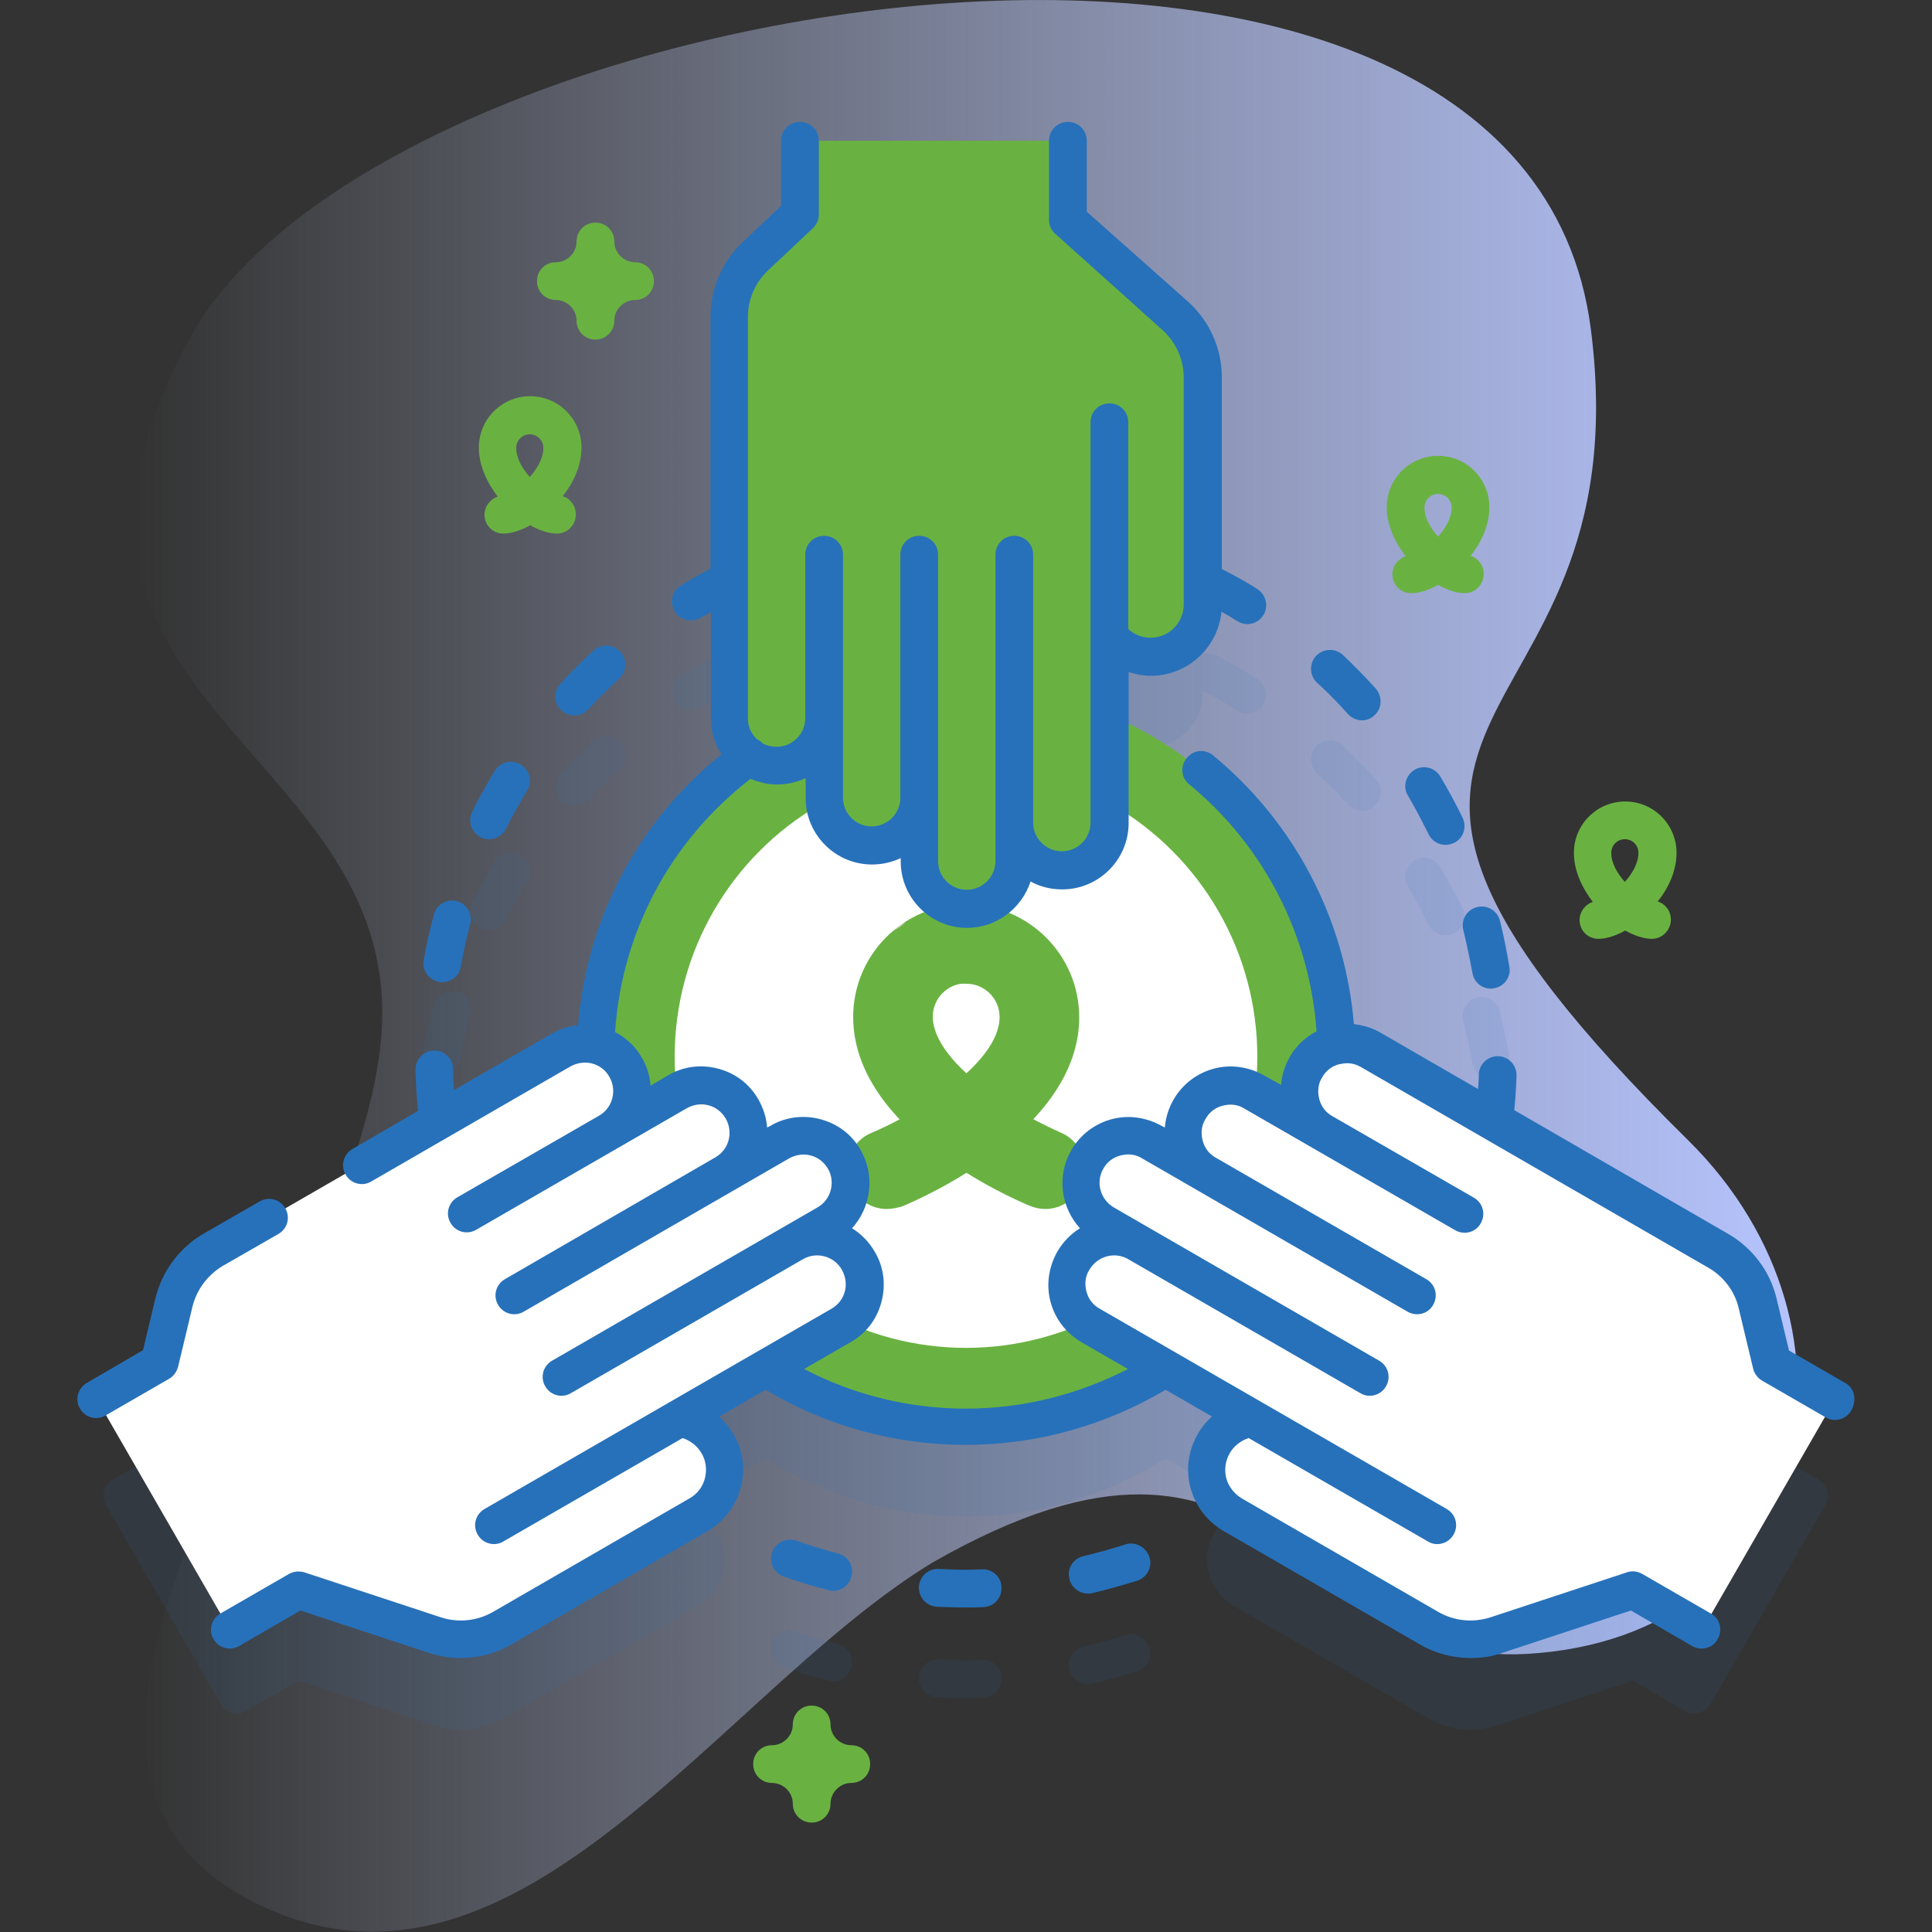 <?xml version="1.0" encoding="utf-8"?>
<!-- Generator: Adobe Illustrator 24.2.1, SVG Export Plug-In . SVG Version: 6.00 Build 0)  -->
<svg version="1.1" id="Layer_1" xmlns:svgjs="http://svgjs.com/svgjs"
	 xmlns="http://www.w3.org/2000/svg" xmlns:xlink="http://www.w3.org/1999/xlink" x="0px" y="0px" viewBox="0 0 512 512"
	 style="enable-background:new 0 0 512 512;" xml:space="preserve">
<rect x="0" y="0" width="512" height="512" fill="#333333" stroke="none"/>
<style type="text/css">
	.st0{fill:url(#SVGID_1_);}
	.st1{opacity:0.1;}
	.st2{fill:#2771BA;}
	.st3{fill:#69B242;}
	.st4{fill:#FFFFFF;}
	.st5{fill:#FFDAEC;}
</style>
<g>
	
		<linearGradient id="SVGID_1_" gradientUnits="userSpaceOnUse" x1="35.716" y1="337.964" x2="476.345" y2="337.964" gradientTransform="matrix(1 0 0 1 0 -82)">
		<stop  offset="0" style="stop-color:#D1DDFF;stop-opacity:0"/>
		<stop  offset="1" style="stop-color:#B6C4FF"/>
	</linearGradient>
	<path class="st0" d="M447.3,302.1c-121.8-120-11-99.5-25.7-214.8c-17.9-140.1-319.9-90.5-371,1.8c-54.1,97.7,57.2,108.3,50.4,186.1
		c-6.7,76.1-114.6,192.2-30.8,230.3c67.6,30.8,121-57.4,176.9-91.4c92.8-53,95.4,27.8,157.5,24.2C480.3,434,498.7,352.8,447.3,302.1
		z"/>
</g>
<g class="st1">
	<path class="st2" d="M127.4,245.9c0.7,0.4,1.5,0.5,2.2,0.5c1.8,0,3.6-1,4.5-2.8c1.7-3.4,3.6-6.9,5.6-10.1c1.4-2.4,0.7-5.4-1.7-6.9
		c-2.4-1.4-5.4-0.7-6.9,1.7c-2.1,3.5-4.2,7.2-6,10.9C123.9,241.7,125,244.7,127.4,245.9L127.4,245.9z"/>
	<path class="st2" d="M152.2,213.6c1.3,0,2.7-0.5,3.7-1.6c2.6-2.8,5.4-5.6,8.2-8.2c2-1.9,2.2-5,0.3-7.1c-1.9-2-5-2.2-7.1-0.3
		c-3,2.8-6,5.7-8.8,8.8c-1.9,2-1.7,5.2,0.3,7.1C149.8,213.1,151,213.6,152.2,213.6L152.2,213.6z"/>
	<path class="st2" d="M116.3,284.2c0.3,0.1,0.6,0.1,0.9,0.1c2.4,0,4.5-1.7,4.9-4.1c0.7-3.8,1.5-7.6,2.5-11.3
		c0.7-2.7-0.9-5.4-3.5-6.1c-2.7-0.7-5.4,0.9-6.1,3.5c-1.1,4-2,8.1-2.7,12.1C111.8,281.1,113.6,283.7,116.3,284.2z"/>
	<path class="st2" d="M298.2,433.3c-3.7,1.2-7.4,2.2-11.1,3.1c-2.7,0.6-4.4,3.3-3.7,6c0.5,2.3,2.6,3.9,4.9,3.9c0.4,0,0.8,0,1.1-0.1
		c4-0.9,8-2.1,12-3.3c2.6-0.9,4.1-3.7,3.2-6.3S300.9,432.4,298.2,433.3L298.2,433.3z"/>
	<path class="st2" d="M260.4,439.9c-1.4,0-2.9,0.1-4.4,0.1l0,0c-2.4,0-4.8-0.1-7.2-0.2c-2.8-0.2-5.1,2-5.3,4.7
		c-0.1,2.8,2,5.1,4.7,5.3c2.6,0.1,5.2,0.2,7.7,0.2l0,0c1.5,0,3.1,0,4.7-0.1c2.8-0.1,4.9-2.4,4.8-5.2
		C265.4,442,263.1,439.8,260.4,439.9L260.4,439.9z"/>
	<path class="st2" d="M222.1,435.7c-3.7-1-7.4-2.1-11.1-3.4c-2.6-0.9-5.5,0.5-6.4,3.1s0.5,5.5,3.1,6.4c3.9,1.4,7.9,2.6,11.9,3.6
		c0.4,0.1,0.8,0.2,1.2,0.2c2.2,0,4.3-1.5,4.8-3.8C226.4,439.1,224.8,436.4,222.1,435.7L222.1,435.7z"/>
	<path class="st2" d="M387.8,270.5c0.9,3.7,1.7,7.5,2.4,11.3c0.4,2.5,2.5,4.2,4.9,4.2c0.3,0,0.5,0,0.8-0.1c2.7-0.4,4.6-3,4.1-5.7
		c-0.7-4.1-1.5-8.2-2.5-12.2c-0.7-2.7-3.4-4.3-6.1-3.6C388.7,265.1,387.1,267.8,387.8,270.5L387.8,270.5z"/>
	<path class="st2" d="M378.6,245.1c0.9,1.8,2.6,2.8,4.5,2.8c0.7,0,1.5-0.2,2.2-0.5c2.5-1.2,3.5-4.2,2.3-6.7
		c-1.8-3.7-3.8-7.4-5.9-10.9c-1.4-2.4-4.5-3.2-6.8-1.8c-2.4,1.4-3.2,4.5-1.8,6.8C375.1,238.2,376.9,241.7,378.6,245.1L378.6,245.1z"
		/>
	<path class="st2" d="M357.2,213.2c1,1.1,2.4,1.7,3.7,1.7c1.2,0,2.4-0.4,3.3-1.3c2.1-1.8,2.2-5,0.4-7.1c-2.8-3.1-5.7-6.1-8.7-8.9
		c-2-1.9-5.2-1.8-7.1,0.2s-1.8,5.2,0.2,7.1C351.9,207.5,354.6,210.3,357.2,213.2L357.2,213.2z"/>
	<path class="st2" d="M469.7,385.1l-3.8-15.9c-1.4-5.9-5.2-10.9-10.4-13.9L399,322.6c1.2-0.8,2.1-2.1,2.3-3.7
		c0.3-3.3,0.6-6.6,0.7-9.9c0.1-2.8-2.1-5.1-4.8-5.2c-3.3-0.1-5.9,3-5,6.4c0.7,2.5,0.2,5.1-0.8,7.5c0,0.1,0,0.2,0,0.4L363.6,302
		c-2.9-1.7-6.2-2.1-9.3-1.3c-1.3-39.4-25.7-72.9-60.2-87.4v-20.9c0.4,0.5,0.8,1,1.2,1.4c2.5,2.5,6,4,9.8,4c7.6,0,13.7-6.5,13.7-14.2
		v-0.5c3.1,1.6,6.1,3.3,9.1,5.2c0.8,0.5,1.7,0.8,2.6,0.8c1.7,0,3.4-0.9,4.4-2.6c1.3-2.4,0.4-5.4-2-6.8c-3.4-2.1-7-4.1-10.6-6
		c-1.1-0.6-2.4-0.7-3.5-0.4V124c0-6.3-2.7-12.2-7.3-16.4L283,82.3l0,0v-16c0-2.8-2.2-5-5-5h-60.8c-2.8,0-5,2.2-5,5v14.3l-11.9,11.2
		c-4.4,4.2-6.9,9.9-6.9,16v65.6c-1.1-0.3-2.4-0.2-3.5,0.4c-3.1,1.6-6.1,3.3-9.1,5c-2.3,1.4-3.4,4.4-2,6.8c0.9,1.7,2.6,2.6,4.4,2.6
		c0.9,0,1.8-0.2,2.6-0.7c2.5-1.5,5.1-2.9,7.7-4.3v30.9c0,4.2,2,7.8,5.1,10.1c-23.8,17.3-39.6,45-40.7,76.4c-3-0.7-6.3-0.4-9.3,1.3
		L120.8,318c-0.4-3.7-0.6-7.4-0.7-11.1c-0.1-2.8-2.3-4.9-5.1-4.9c-2.8,0.1-4.9,2.3-4.9,5.1c0.1,4.1,0.4,8.3,0.8,12.4
		c0.1,1.3,0.8,2.4,1.7,3.2l-56.1,32.4c-5.2,3-9,8.1-10.4,13.9l-3.8,15.9l-12.4,7.2c-2.4,1.4-3.2,4.4-1.8,6.8l30.4,52.7
		c1.4,2.4,4.4,3.2,6.8,1.8l13.8-8l0,0l36.1,11.9c6,2,12.5,1.3,17.9-1.8l51.7-29.9c6.6-3.8,9.2-12.3,5.4-19c-1.9-3.3-5-5.6-8.4-6.5
		c-0.6-0.2-1.2-0.3-1.8-0.3l23-13.3c15.3,9.8,33.4,15.4,52.9,15.4s37.6-5.7,52.9-15.4l23,13.3c-0.6,0.1-1.2,0.2-1.8,0.3
		c-3.4,0.9-6.5,3.1-8.4,6.5c-3.8,6.6-1.2,15.1,5.4,19l51.7,29.9c5.4,3.1,11.9,3.8,17.9,1.8l36.1-11.9l0,0l13.8,8
		c2.4,1.4,5.4,0.6,6.8-1.8l30.4-52.7c1.4-2.4,0.6-5.4-1.8-6.8L469.7,385.1z"/>
</g>
<g>
	<g>
		<circle class="st3" cx="256" cy="280" r="98.2"/>
		<circle class="st4" cx="256" cy="280" r="77.2"/>
		<g>
			<g>
				<path class="st3" d="M277,320.4c-1.3,0-2.7-0.3-4-0.8c-4.8-2-46.9-20.2-46.9-50.1c0-16.5,13.4-29.9,29.9-29.9
					c5.8,0,10.5,4.7,10.5,10.5s-4.7,10.5-10.5,10.5c-4.9,0-8.8,4-8.8,8.8c0,6.1,5.6,13.3,15.7,20.5c9,6.4,18,10.1,18.1,10.2
					c5.4,2.2,7.9,8.4,5.7,13.7C285.1,317.9,281.1,320.4,277,320.4L277,320.4z"/>
			</g>
			<g>
				<path class="st3" d="M235,320.4c-4.1,0-8-2.5-9.7-6.5c-2.2-5.4,0.3-11.5,5.7-13.7c11-4.6,33.9-18.1,33.9-30.7
					c0-4.9-4-8.8-8.8-8.8c-5.8,0-10.5-4.7-10.5-10.5s4.7-10.5,10.5-10.5c16.5,0,29.9,13.4,29.9,29.9c0,29.9-42.1,48.1-46.9,50.1
					C237.7,320.1,236.3,320.4,235,320.4L235,320.4z"/>
			</g>
		</g>
	</g>
</g>
<g>
	<path class="st4" d="M148.6,278.1c6-3.5,13.7-1.4,17.2,4.6s1.4,13.7-4.6,17.2l18.3-10.6c6-3.5,13.7-1.4,17.2,4.6s1.4,13.7-4.6,17.2
		l14.5-8.4c6-3.5,13.7-1.4,17.2,4.6s1.4,13.7-4.6,17.2l-8.8,5.1c6-3.5,13.7-1.4,17.2,4.6s1.4,13.7-4.6,17.2l-42.9,24.7
		c0.6,0.1,1.2,0.2,1.8,0.3c3.4,0.9,6.5,3.1,8.4,6.4c3.8,6.6,1.5,15-5,18.8l-52.1,30.1c-5.4,3.1-11.9,3.8-17.9,1.8l-36.1-11.9l0,0
		L61,432.1l-35.4-61.4l16.8-9.7l3.8-15.9c1.4-5.9,5.2-10.9,10.4-13.9L148.6,278.1z"/>
	<path class="st4" d="M363.4,278.1c-6-3.5-13.7-1.4-17.2,4.6s-1.4,13.7,4.6,17.2l-18.3-10.6c-6-3.5-13.7-1.4-17.2,4.6
		s-1.4,13.7,4.6,17.2l-14.5-8.4c-6-3.5-13.7-1.4-17.2,4.6s-1.4,13.7,4.6,17.2l8.8,5.1c-6-3.5-13.7-1.4-17.2,4.6s-1.4,13.7,4.6,17.2
		l42.9,24.7c-0.6,0.1-1.2,0.2-1.8,0.3c-3.4,0.9-6.5,3.1-8.4,6.4c-3.8,6.6-1.5,15,5,18.8l52.1,30.1c5.4,3.1,11.9,3.8,17.9,1.8
		l36.1-11.9l0,0l18.2,10.5l35.4-61.4l-16.8-9.7l-3.8-15.9c-1.4-5.9-5.2-10.9-10.4-13.9L363.4,278.1z"/>
</g>
<path class="st3" d="M193.3,190.3c0,6.9,5.6,12.6,12.6,12.6s12.6-5.6,12.6-12.6v21.2c0,6.9,5.6,12.6,12.6,12.6s12.6-5.6,12.6-12.6
	v16.7c0,6.9,5.6,12.6,12.6,12.6c7,0,12.6-5.6,12.6-12.6V218c0,6.9,5.6,12.6,12.6,12.6s12.6-5.6,12.6-12.6v-49.5
	c0.4,0.5,0.8,1,1.2,1.4c2.5,2.5,5.9,4,9.7,4c7.6,0,13.8-6.2,13.8-13.8V100c0-6.3-2.7-12.2-7.3-16.4L283,58.3l0,0v-21h-70.8v19.3
	l-11.9,11.2c-4.4,4.2-6.9,9.9-6.9,16L193.3,190.3z"/>
<path class="st2" d="M116.3,260.2c0.3,0.1,0.6,0.1,0.9,0.1c2.4,0,4.5-1.7,4.9-4.1c0.7-3.8,1.5-7.6,2.5-11.3c0.7-2.7-0.9-5.4-3.5-6.1
	c-2.7-0.7-5.4,0.9-6.1,3.5c-1.1,4-2,8.1-2.7,12.1C111.8,257.1,113.6,259.7,116.3,260.2z"/>
<path class="st2" d="M127.4,221.9c0.7,0.4,1.5,0.5,2.2,0.5c1.8,0,3.6-1,4.5-2.8c1.7-3.4,3.6-6.9,5.6-10.1c1.4-2.4,0.7-5.4-1.7-6.9
	c-2.4-1.4-5.4-0.7-6.9,1.7c-2.1,3.5-4.2,7.2-6,10.9C123.9,217.7,125,220.7,127.4,221.9L127.4,221.9z"/>
<path class="st2" d="M152.2,189.6c1.3,0,2.7-0.5,3.7-1.6c2.6-2.8,5.4-5.6,8.2-8.2c2-1.9,2.2-5,0.3-7.1c-1.9-2-5-2.2-7.1-0.3
	c-3,2.8-6,5.7-8.8,8.8c-1.9,2-1.7,5.2,0.3,7.1C149.8,189.1,151,189.6,152.2,189.6L152.2,189.6z"/>
<path class="st2" d="M298.2,409.3c-3.7,1.2-7.4,2.2-11.1,3.1c-2.7,0.6-4.4,3.3-3.7,6c0.5,2.3,2.6,3.9,4.9,3.9c0.4,0,0.8,0,1.1-0.1
	c4-0.9,8-2.1,12-3.3c2.6-0.9,4.1-3.7,3.2-6.3S300.9,408.4,298.2,409.3L298.2,409.3z"/>
<path class="st2" d="M260.4,415.9c-1.4,0-2.9,0.1-4.4,0.1l0,0c-2.4,0-4.8-0.1-7.2-0.2c-2.8-0.2-5.1,2-5.3,4.7
	c-0.1,2.8,2,5.1,4.7,5.3c2.6,0.1,5.2,0.2,7.7,0.2l0,0c1.5,0,3.1,0,4.7-0.1c2.8-0.1,4.9-2.4,4.8-5.2
	C265.4,418,263.1,415.8,260.4,415.9L260.4,415.9z"/>
<path class="st2" d="M222.1,411.7c-3.7-1-7.4-2.1-11.1-3.4c-2.6-0.9-5.5,0.5-6.4,3.1s0.5,5.5,3.1,6.4c3.9,1.4,7.9,2.6,11.9,3.6
	c0.4,0.1,0.8,0.2,1.2,0.2c2.2,0,4.3-1.5,4.8-3.8C226.4,415.1,224.8,412.4,222.1,411.7L222.1,411.7z"/>
<path class="st2" d="M378.6,221.1c0.9,1.8,2.6,2.8,4.5,2.8c0.7,0,1.5-0.2,2.2-0.5c2.5-1.2,3.5-4.2,2.3-6.7
	c-1.8-3.7-3.8-7.4-5.9-10.9c-1.4-2.4-4.5-3.2-6.8-1.8c-2.4,1.4-3.2,4.5-1.8,6.8C375.1,214.2,376.9,217.7,378.6,221.1L378.6,221.1z"
	/>
<path class="st2" d="M357.2,189.2c1,1.1,2.4,1.7,3.7,1.7c1.2,0,2.4-0.4,3.3-1.3c2.1-1.8,2.2-5,0.4-7.1c-2.8-3.1-5.7-6.1-8.7-8.9
	c-2-1.9-5.2-1.8-7.1,0.2s-1.8,5.2,0.2,7.1C351.9,183.5,354.6,186.3,357.2,189.2L357.2,189.2z"/>
<path class="st2" d="M387.8,246.5c0.9,3.7,1.7,7.5,2.4,11.3c0.4,2.5,2.5,4.2,4.9,4.2c0.3,0,0.5,0,0.8-0.1c2.7-0.4,4.6-3,4.1-5.7
	c-0.7-4.1-1.5-8.2-2.5-12.2c-0.7-2.7-3.4-4.3-6.1-3.6C388.7,241.1,387.1,243.8,387.8,246.5L387.8,246.5z"/>
<path class="st2" d="M73.8,327c2.4-1.4,3.2-4.4,1.8-6.8c-1.4-2.4-4.4-3.2-6.8-1.8L54,326.9c-6.4,3.7-11,9.9-12.8,17.1l-3.3,13.8
	L23,366.5c-2.4,1.4-3.2,4.4-1.8,6.8c0.9,1.6,2.6,2.5,4.3,2.5c0.8,0,1.7-0.2,2.5-0.7l16.8-9.7c1.2-0.7,2-1.8,2.4-3.2l3.8-15.9
	c1.1-4.5,4-8.4,8-10.8L73.8,327z"/>
<path class="st2" d="M489,366.5l-14.9-8.6l-3.3-13.8c-1.7-7.2-6.4-13.4-12.8-17.1l-56.7-32.8c0.3-3,0.5-6.1,0.6-9.1
	c0.1-2.8-2.1-5.1-4.8-5.2c-2.8-0.1-5.1,2.1-5.2,4.8c0,1.3-0.1,2.6-0.2,3.9l-25.8-14.9c-2.2-1.3-4.6-2-7.1-2.3
	c-2.3-27.7-15.7-53.4-37.3-71.2c-2.1-1.8-5.3-1.5-7,0.7c-1.8,2.1-1.5,5.3,0.7,7c19.8,16.3,31.9,40,33.7,65.4
	c-2.9,1.5-5.4,3.8-7.1,6.8c-1.3,2.3-2.1,4.8-2.3,7.4L335,285c-4.1-2.3-8.8-3-13.3-1.8s-8.3,4.1-10.7,8.2c-1.3,2.3-2.1,4.8-2.3,7.4
	l-0.8-0.4c-4.1-2.3-8.8-3-13.3-1.8s-8.3,4.1-10.7,8.2c-3.9,6.8-2.8,15.1,2.3,20.7c-2.4,1.5-4.5,3.6-6,6.2c-2.3,4.1-3,8.8-1.8,13.3
	s4.1,8.3,8.2,10.7l12.3,7.1c-13.2,6.8-27.9,10.5-42.9,10.5s-29.7-3.6-42.9-10.5l12.3-7.1c4.1-2.3,7-6.1,8.2-10.7s0.6-9.3-1.8-13.3
	c-1.5-2.6-3.6-4.7-6-6.2c5-5.5,6.2-13.9,2.3-20.7c-2.3-4.1-6.1-7-10.7-8.2c-4.5-1.2-9.3-0.6-13.3,1.8l-0.8,0.4
	c-0.2-2.6-1-5.1-2.3-7.4c-2.3-4.1-6.1-7-10.7-8.2c-4.5-1.2-9.3-0.6-13.3,1.8l-4.6,2.7c-0.2-2.5-0.9-5.1-2.3-7.4
	c-1.7-3-4.2-5.3-7.1-6.8c1.8-26.6,14.7-50.7,35.9-67.1c2.2,0.9,4.5,1.5,7,1.5c2.7,0,5.3-0.6,7.6-1.7v5.3c0,9.7,7.9,17.6,17.6,17.6
	c2.7,0,5.3-0.6,7.6-1.7v0.9c0,9.7,7.9,17.6,17.6,17.6c7.8,0,14.5-5.2,16.8-12.3c2.5,1.4,5.4,2.1,8.4,2.1c9.7,0,17.6-7.9,17.6-17.6
	v-40c1.9,0.6,3.9,1,5.9,1c9.7,0,17.8-7.5,18.7-17c1.4,0.8,2.8,1.6,4.2,2.5c0.8,0.5,1.7,0.8,2.6,0.8c1.7,0,3.3-0.8,4.3-2.4
	c1.5-2.3,0.7-5.4-1.6-6.9c-3-1.9-6.2-3.7-9.4-5.3V100c0-7.7-3.3-15-9-20.1L288,56.1V37.3c0-2.8-2.2-5-5-5s-5,2.2-5,5v21
	c0,1.4,0.6,2.8,1.7,3.7L308,87.4c3.6,3.2,5.7,7.8,5.7,12.7v60.1c0,4.8-3.9,8.8-8.8,8.8c-2.2,0-4.3-0.8-5.9-2.3v-54.8
	c0-2.8-2.2-5-5-5s-5,2.2-5,5V218c0,4.2-3.4,7.6-7.6,7.6s-7.6-3.4-7.6-7.6v-71c0-2.8-2.2-5-5-5s-5,2.2-5,5v81.2
	c0,4.2-3.4,7.6-7.6,7.6s-7.6-3.4-7.6-7.6V147c0-2.8-2.2-5-5-5s-5,2.2-5,5v64.4c0,4.2-3.4,7.6-7.6,7.6s-7.6-3.4-7.6-7.6V147
	c0-2.8-2.2-5-5-5s-5,2.2-5,5v43.3c0,4.2-3.4,7.6-7.6,7.6c-1.3,0-2.6-0.3-3.7-0.9c-0.4-0.5-0.9-0.8-1.5-1.1c-1.5-1.4-2.4-3.3-2.4-5.5
	V84c0-4.6,1.9-9.1,5.3-12.3l11.9-11.2c1-0.9,1.6-2.3,1.6-3.6V37.3c0-2.8-2.2-5-5-5s-5,2.2-5,5v17.2l-10.3,9.8
	c-5.4,5.1-8.4,12.2-8.4,19.6v66.8c-2.7,1.4-5.3,2.9-7.8,4.4c-2.4,1.4-3.1,4.5-1.7,6.9c0.9,1.6,2.6,2.4,4.3,2.4
	c0.9,0,1.8-0.2,2.6-0.7c0.9-0.5,1.8-1,2.7-1.5v28.2c0,3.5,1,6.7,2.8,9.5c-22.1,17.8-35.7,43.5-38,71.8c-2.4,0.2-4.8,1-7.1,2.3
	l-25.8,14.9c-0.1-1.9-0.2-3.7-0.2-5.6c-0.1-2.8-2.3-4.9-5.1-4.9c-2.8,0.1-4.9,2.3-4.9,5.1c0.1,3.6,0.3,7.3,0.7,10.9l-17.4,10.1
	c-2.4,1.4-3.2,4.4-1.8,6.8c0.9,1.6,2.6,2.5,4.3,2.5c0.8,0,1.7-0.2,2.5-0.7l52.8-30.5c1.8-1,3.8-1.2,5.6-0.8l0,0
	c1.9,0.5,3.7,1.7,4.7,3.6c2.1,3.6,0.8,8.3-2.8,10.3l-37.5,21.6c-2.4,1.4-3.2,4.4-1.8,6.8c1.4,2.4,4.4,3.2,6.8,1.8l55.8-32.2
	c1.8-1,3.8-1.3,5.7-0.8c2,0.5,3.6,1.8,4.6,3.5s1.3,3.8,0.8,5.7c-0.5,2-1.8,3.6-3.5,4.6L133.8,339c-2.4,1.4-3.2,4.4-1.8,6.8
	s4.4,3.2,6.8,1.8l70.3-40.6c1.8-1,3.8-1.3,5.7-0.8c2,0.5,3.6,1.8,4.6,3.5c2.1,3.6,0.8,8.3-2.8,10.3l-70.3,40.6
	c-2.4,1.4-3.2,4.4-1.8,6.8c0.9,1.6,2.6,2.5,4.3,2.5c0.8,0,1.7-0.2,2.5-0.7l61.5-35.5c3.6-2.1,8.3-0.8,10.3,2.8
	c1,1.8,1.3,3.8,0.8,5.7c-0.5,2-1.8,3.6-3.5,4.6l-92,53.1c-2.4,1.4-3.2,4.4-1.8,6.8c0.9,1.6,2.6,2.5,4.3,2.5c0.8,0,1.7-0.2,2.5-0.7
	l47.5-27.4c2.1,0.7,3.9,2.1,5,4c1.2,2,1.5,4.4,0.9,6.7c-0.6,2.3-2.1,4.2-4.1,5.3l-52.1,30.1c-4.2,2.4-9.2,2.9-13.8,1.4l-36.1-11.9
	c-1.4-0.4-2.8-0.3-4.1,0.4l-18.2,10.5c-2.4,1.4-3.2,4.4-1.8,6.8s4.4,3.2,6.8,1.8l16.2-9.4l34,11.2c2.7,0.9,5.6,1.4,8.4,1.4
	c4.7,0,9.4-1.2,13.5-3.6l52.1-30.1c4.3-2.5,7.4-6.6,8.7-11.4s0.6-9.9-1.9-14.2c-1-1.8-2.3-3.3-3.8-4.7l12.3-7.1
	c16,9.6,34.2,14.6,53,14.6s37-5.1,53-14.6l12.3,7.1c-1.5,1.3-2.8,2.9-3.8,4.7c-2.5,4.3-3.2,9.4-1.9,14.2c1.3,4.8,4.4,8.9,8.7,11.4
	l52.1,30.1c4.1,2.4,8.8,3.6,13.5,3.6c2.8,0,5.7-0.4,8.4-1.4l34-11.2l16.2,9.4c2.4,1.4,5.5,0.6,6.8-1.8c1.4-2.4,0.6-5.5-1.8-6.8
	l-18.2-10.5c-1.2-0.7-2.7-0.9-4.1-0.4L395,428.6c-4.6,1.5-9.6,1-13.8-1.4l-52.1-30.1c-2-1.2-3.5-3.1-4.1-5.3s-0.3-4.6,0.9-6.7
	c1.1-1.9,2.9-3.3,5-4l47.5,27.4c0.8,0.5,1.6,0.7,2.5,0.7c1.7,0,3.4-0.9,4.3-2.5c1.4-2.4,0.6-5.4-1.8-6.8l-92-53.1
	c-1.8-1-3-2.6-3.5-4.6s-0.3-4,0.8-5.7c2.1-3.6,6.7-4.9,10.3-2.8l61.5,35.5c0.8,0.5,1.6,0.7,2.5,0.7c1.7,0,3.4-0.9,4.3-2.5
	c1.4-2.4,0.6-5.4-1.8-6.8L295.2,320c-3.6-2.1-4.9-6.7-2.8-10.3c1-1.8,2.6-3,4.6-3.5s4-0.3,5.7,0.8l70.3,40.6
	c2.4,1.4,5.5,0.6,6.8-1.8c1.4-2.4,0.6-5.4-1.8-6.8l-55.8-32.2c-1.8-1-3-2.6-3.5-4.6s-0.3-4,0.8-5.7c1-1.8,2.6-3,4.6-3.5
	s4-0.3,5.7,0.8l55.8,32.2c2.4,1.4,5.5,0.6,6.8-1.8c1.4-2.4,0.6-5.4-1.8-6.8l-37.5-21.6c-1.8-1-3-2.6-3.5-4.6s-0.3-4,0.8-5.7
	c1-1.8,2.6-3,4.6-3.5h0.1h0.1c1.9-0.5,3.8-0.2,5.5,0.8l92.1,53.2c4,2.3,7,6.3,8,10.8l3.8,15.9c0.3,1.3,1.2,2.5,2.4,3.2l16.8,9.7
	c0.8,0.5,1.6,0.7,2.5,0.7c1.7,0,3.4-0.9,4.3-2.5C492.2,370.9,491.4,367.8,489,366.5L489,366.5z"/>
<path class="st5" d="M236.9,246.6c1-0.8,2-1.6,3.1-2.3C239.1,245.2,238,246,236.9,246.6z"/>
<g>
	<path class="st3" d="M437.8,248.8c-2.1,0-4.6-0.8-7.1-2.2c-2.5,1.4-5,2.2-7.1,2.2c-2.8,0-5-2.2-5-5c0-2.2,1.5-4.1,3.5-4.8
		c-2.9-3.8-5-8.3-5-13c0-7.5,6.1-13.6,13.6-13.6s13.6,6.1,13.6,13.6c0,4.6-2,9.2-5,12.9c2,0.6,3.5,2.5,3.5,4.8
		C442.8,246.5,440.5,248.8,437.8,248.8L437.8,248.8z M430.6,222.4c-2,0-3.6,1.6-3.6,3.6c0,2.7,1.6,5.5,3.6,7.7c2-2.2,3.6-5,3.6-7.7
		C434.2,224,432.6,222.4,430.6,222.4z"/>
</g>
<g>
	<path class="st3" d="M147.6,141.4c-2.1,0-4.6-0.8-7.1-2.2c-2.5,1.4-5,2.2-7.1,2.2c-2.8,0-5-2.2-5-5c0-2.2,1.5-4.1,3.5-4.8
		c-2.9-3.8-5-8.3-5-13c0-7.5,6.1-13.6,13.6-13.6s13.6,6.1,13.6,13.6c0,4.6-2,9.2-5,12.9c2,0.6,3.5,2.5,3.5,4.8
		C152.6,139.2,150.3,141.4,147.6,141.4L147.6,141.4z M140.4,115.1c-2,0-3.6,1.6-3.6,3.6c0,2.7,1.6,5.5,3.6,7.7c2-2.2,3.6-5,3.6-7.7
		C144,116.7,142.4,115.1,140.4,115.1L140.4,115.1z"/>
</g>
<g>
	<path class="st3" d="M388.2,157.2c-2.1,0-4.6-0.8-7.1-2.2c-2.5,1.4-5,2.2-7.1,2.2c-2.8,0-5-2.2-5-5c0-2.2,1.5-4.1,3.5-4.8
		c-2.9-3.8-5-8.3-5-13c0-7.5,6.1-13.6,13.6-13.6s13.6,6.1,13.6,13.6c0,4.6-2,9.2-5,12.9c2,0.6,3.5,2.5,3.5,4.8
		C393.2,155,390.9,157.2,388.2,157.2L388.2,157.2z M381.1,130.9c-2,0-3.6,1.6-3.6,3.6c0,2.7,1.6,5.5,3.6,7.7c2-2.2,3.6-5,3.6-7.7
		C384.7,132.5,383,130.9,381.1,130.9L381.1,130.9z"/>
</g>
<g>
	<path class="st3" d="M157.8,90c-2.8,0-5-2.2-5-5c0-3-2.5-5.5-5.5-5.5c-2.8,0-5-2.2-5-5s2.2-5,5-5c3,0,5.5-2.5,5.5-5.5
		c0-2.8,2.2-5,5-5s5,2.2,5,5c0,3,2.5,5.5,5.5,5.5c2.8,0,5,2.2,5,5s-2.2,5-5,5c-3,0-5.5,2.5-5.5,5.5C162.8,87.8,160.5,90,157.8,90z"
		/>
</g>
<g>
	<path class="st3" d="M215.1,483c-2.8,0-5-2.2-5-5c0-3-2.5-5.5-5.5-5.5c-2.8,0-5-2.2-5-5s2.2-5,5-5c3,0,5.5-2.5,5.5-5.5
		c0-2.8,2.2-5,5-5s5,2.2,5,5c0,3,2.5,5.5,5.5,5.5c2.8,0,5,2.2,5,5s-2.2,5-5,5c-3,0-5.5,2.5-5.5,5.5C220.1,480.8,217.9,483,215.1,483
		z"/>
</g>
</svg>
